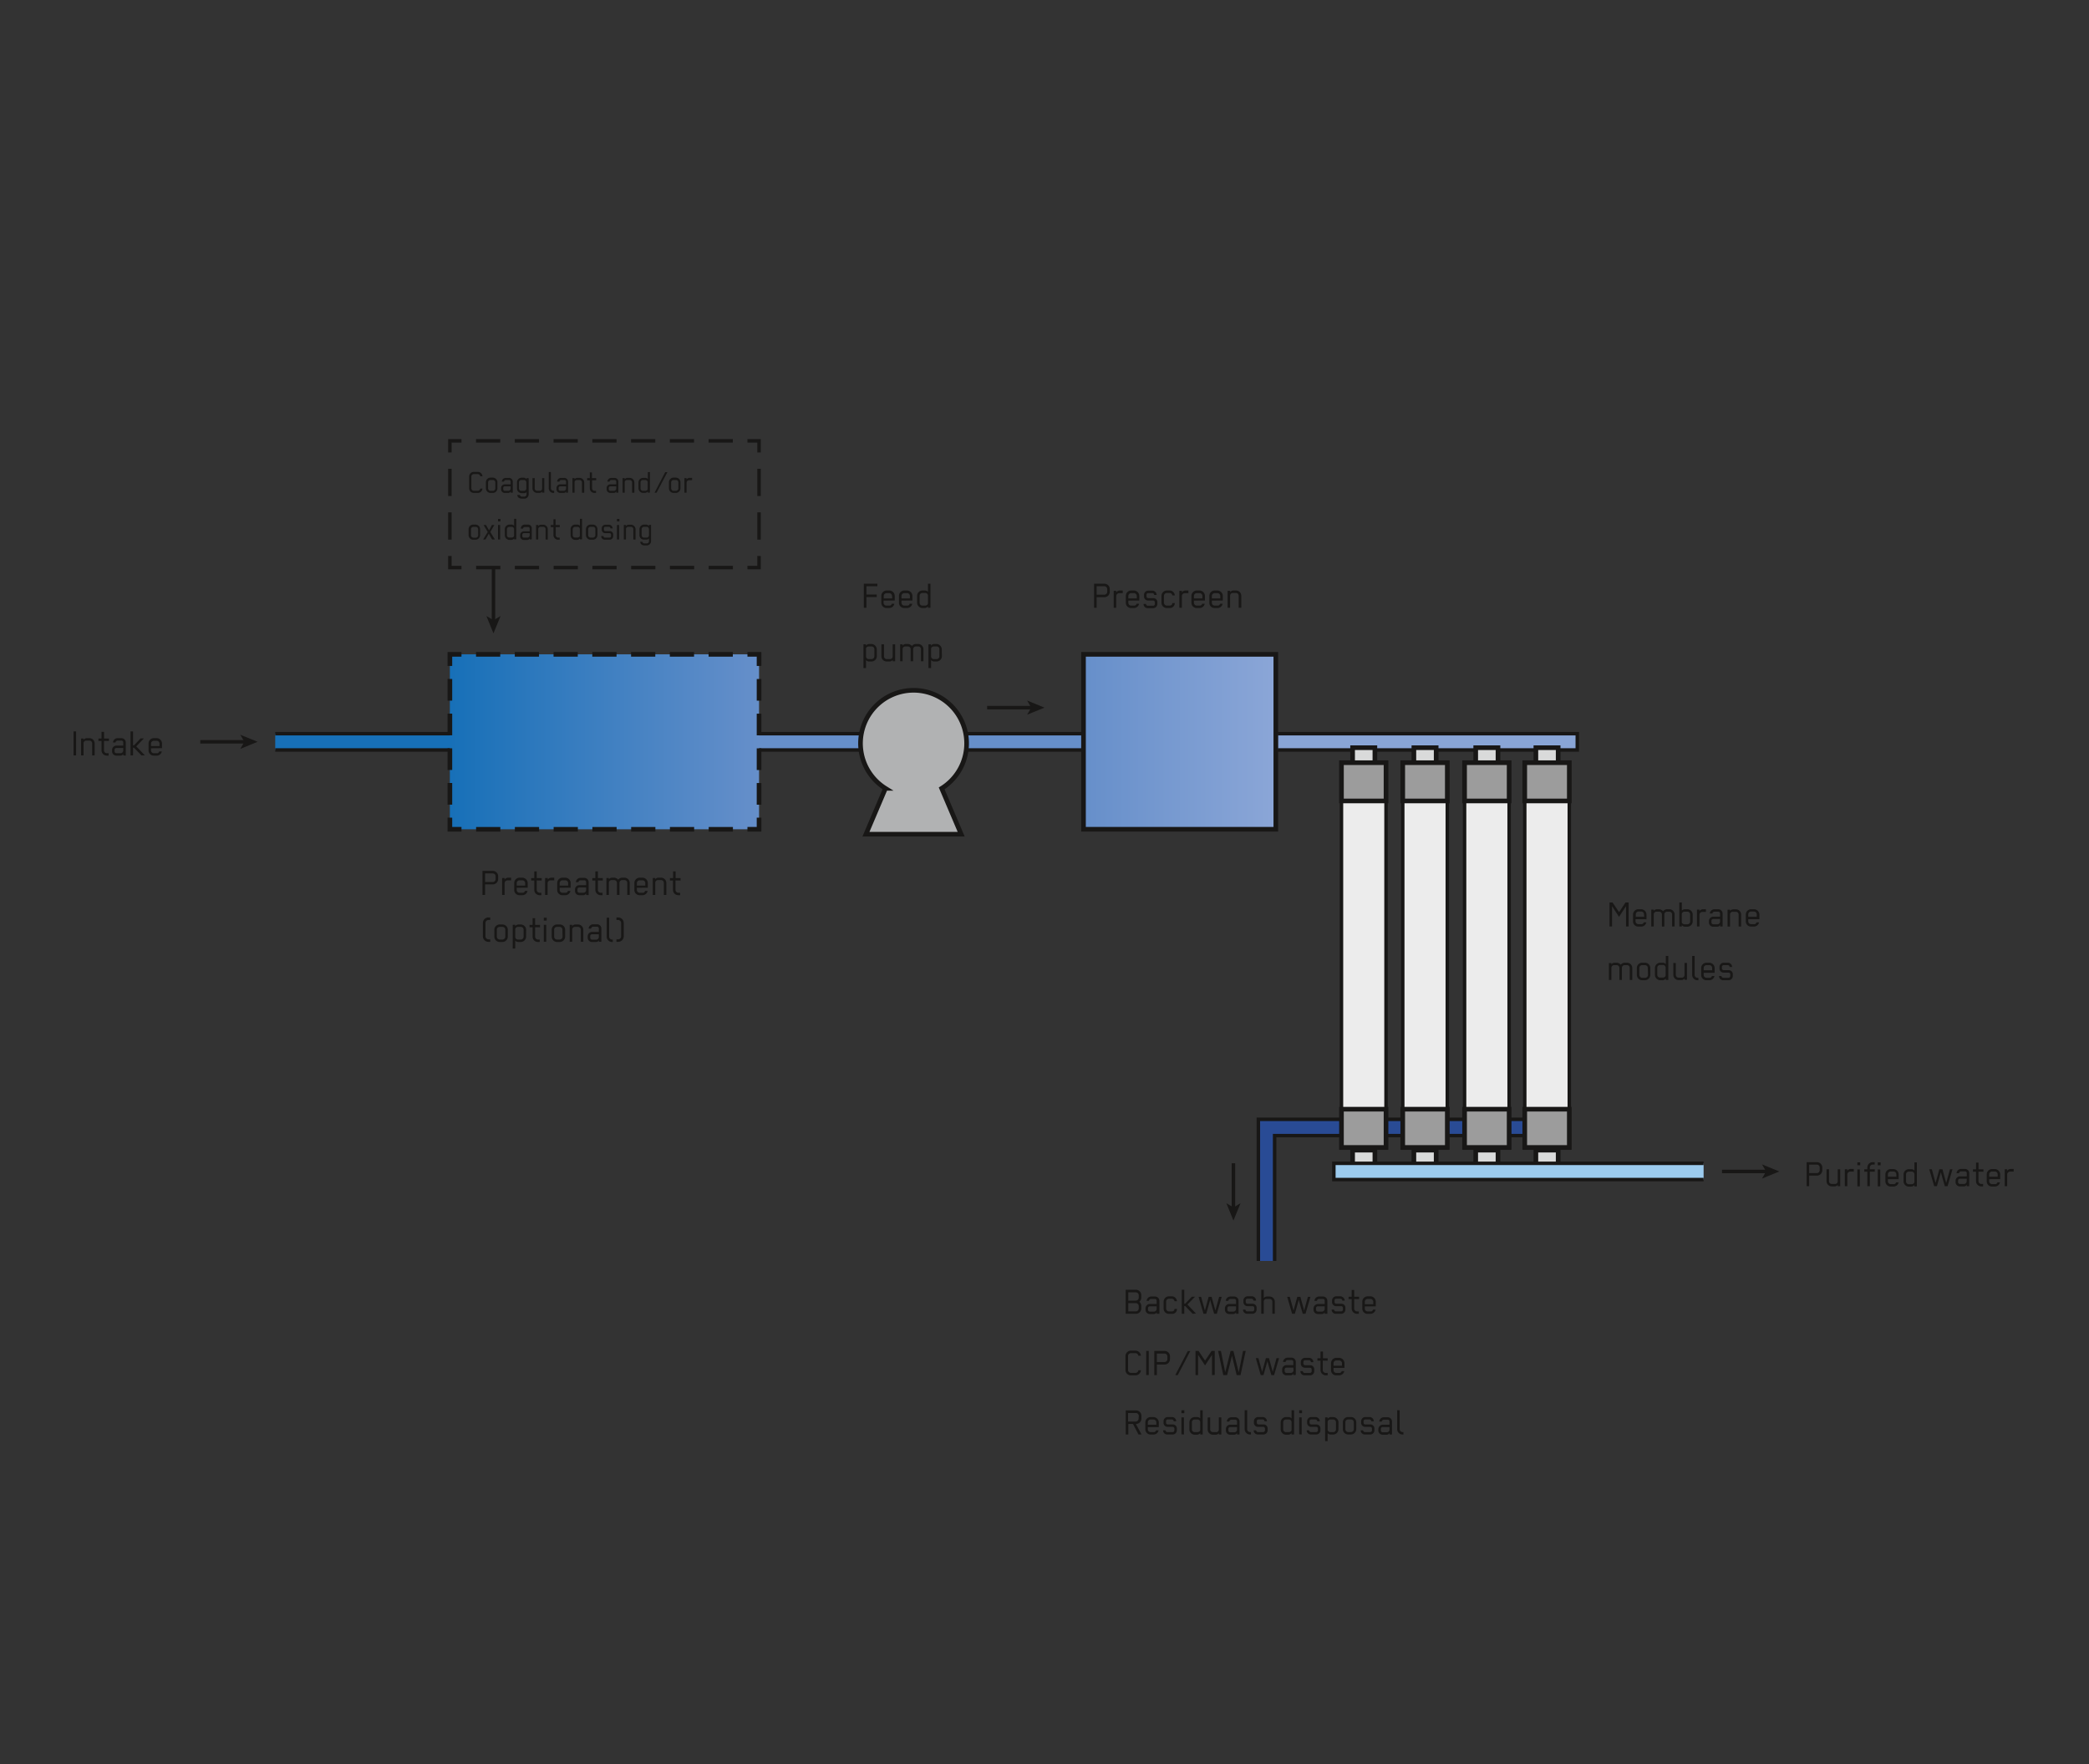 <svg xmlns="http://www.w3.org/2000/svg" xmlns:xlink="http://www.w3.org/1999/xlink" viewBox="0 0 450 380"><rect x="0" y="0" width="450" height="380" fill="#333333" stroke="none"/><defs><linearGradient id="linear-gradient" x1="163.51" y1="159.79" x2="96.91" y2="159.79" gradientUnits="userSpaceOnUse"><stop offset="0" stop-color="#668fca"/><stop offset="1" stop-color="#1770b8"/></linearGradient><linearGradient id="linear-gradient-2" x1="233.4" y1="159.79" x2="274.83" y2="159.79" gradientUnits="userSpaceOnUse"><stop offset="0" stop-color="#668fca"/><stop offset="1" stop-color="#8ba6d7"/></linearGradient></defs><title>Zeichenfläche 1</title><g id="Drawing"><polyline points="271.07 271.62 271.07 241.11 329.91 241.11 329.09 244.62 274.57 244.62 274.57 271.62" fill="#294b95" stroke="#181716" stroke-miterlimit="10" stroke-width="0.75"/><polyline points="275.25 161.55 339.77 161.55 339.77 158.04 275.25 158.04" fill="#89a5d6" stroke="#181716" stroke-miterlimit="10" stroke-width="0.75"/><polyline points="162.39 161.55 233.4 161.55 233.4 158.04 162.39 158.04" fill="#668fca" stroke="#181716" stroke-miterlimit="10" stroke-width="0.75"/><polyline points="59.29 161.55 100.15 161.55 100.15 158.04 59.29 158.04" fill="#1770b8" stroke="#181716" stroke-miterlimit="10" stroke-width="0.75"/><rect x="288.97" y="164.29" width="9.6" height="83.03" fill="#ececec" stroke="#181716" stroke-miterlimit="10" stroke-width="0.75"/><rect x="291.37" y="247.75" width="4.8" height="3.24" fill="#d9dada" stroke="#181716" stroke-miterlimit="10"/><rect x="291.37" y="161.06" width="4.8" height="3.24" fill="#d9dada" stroke="#181716" stroke-miterlimit="10"/><rect x="288.97" y="238.93" width="9.6" height="8.24" fill="#9c9c9c" stroke="#181716" stroke-miterlimit="10"/><rect x="288.97" y="164.29" width="9.6" height="8.24" fill="#9c9c9c" stroke="#181716" stroke-miterlimit="10"/><rect x="302.17" y="164.29" width="9.6" height="83.03" fill="#ececec" stroke="#181716" stroke-miterlimit="10" stroke-width="0.75"/><rect x="304.57" y="247.75" width="4.8" height="3.24" fill="#d9dada" stroke="#181716" stroke-miterlimit="10"/><rect x="304.57" y="161.06" width="4.8" height="3.24" fill="#d9dada" stroke="#181716" stroke-miterlimit="10"/><rect x="302.17" y="238.93" width="9.6" height="8.24" fill="#9c9c9c" stroke="#181716" stroke-miterlimit="10"/><rect x="302.17" y="164.29" width="9.6" height="8.24" fill="#9c9c9c" stroke="#181716" stroke-miterlimit="10"/><rect x="315.49" y="164.29" width="9.6" height="83.03" fill="#ececec" stroke="#181716" stroke-miterlimit="10" stroke-width="0.75"/><rect x="317.89" y="247.75" width="4.8" height="3.24" fill="#d9dada" stroke="#181716" stroke-miterlimit="10"/><rect x="317.89" y="161.06" width="4.8" height="3.24" fill="#d9dada" stroke="#181716" stroke-miterlimit="10"/><rect x="315.49" y="238.93" width="9.6" height="8.24" fill="#9c9c9c" stroke="#181716" stroke-miterlimit="10"/><rect x="315.49" y="164.29" width="9.6" height="8.24" fill="#9c9c9c" stroke="#181716" stroke-miterlimit="10"/><rect x="328.45" y="164.29" width="9.6" height="83.03" fill="#ececec" stroke="#181716" stroke-miterlimit="10" stroke-width="0.75"/><rect x="330.85" y="247.75" width="4.8" height="3.24" fill="#d9dada" stroke="#181716" stroke-miterlimit="10"/><rect x="330.85" y="161.06" width="4.8" height="3.24" fill="#d9dada" stroke="#181716" stroke-miterlimit="10"/><rect x="328.45" y="238.93" width="9.6" height="8.24" fill="#9c9c9c" stroke="#181716" stroke-miterlimit="10"/><rect x="328.45" y="164.29" width="9.6" height="8.24" fill="#9c9c9c" stroke="#181716" stroke-miterlimit="10"/><rect x="96.91" y="140.95" width="66.6" height="37.68" fill="url(#linear-gradient)"/><polyline points="163.51 176.13 163.51 178.63 161.01 178.63" fill="none" stroke="#181716" stroke-miterlimit="10"/><line x1="157.88" y1="178.64" x2="100.98" y2="178.64" fill="none" stroke="#181716" stroke-miterlimit="10" stroke-dasharray="5.22 3.13"/><polyline points="99.41 178.63 96.91 178.63 96.91 176.13" fill="none" stroke="#181716" stroke-miterlimit="10"/><line x1="96.91" y1="173.33" x2="96.91" y2="144.85" fill="none" stroke="#181716" stroke-miterlimit="10" stroke-dasharray="4.67 2.8"/><polyline points="96.91 143.45 96.91 140.95 99.41 140.95" fill="none" stroke="#181716" stroke-miterlimit="10"/><line x1="102.54" y1="140.95" x2="159.45" y2="140.95" fill="none" stroke="#181716" stroke-miterlimit="10" stroke-dasharray="5.22 3.13"/><polyline points="161.01 140.95 163.51 140.95 163.51 143.45" fill="none" stroke="#181716" stroke-miterlimit="10"/><line x1="163.51" y1="146.26" x2="163.51" y2="174.73" fill="none" stroke="#181716" stroke-miterlimit="10" stroke-dasharray="4.67 2.8"/><rect x="233.4" y="140.95" width="41.43" height="37.68" stroke="#181716" stroke-miterlimit="10" fill="url(#linear-gradient-2)"/><path d="M186.54,179.69l4.2-9.87a11.43,11.43,0,1,1,12.11,0l4.2,9.87Z" fill="#b1b2b3" stroke="#181716" stroke-miterlimit="10"/><polyline points="366.98 254.09 287.33 254.09 287.33 250.59 366.98 250.59" fill="#9ccbee" stroke="#181716" stroke-miterlimit="10" stroke-width="0.75"/><polyline points="163.51 119.76 163.51 122.26 161.01 122.26" fill="none" stroke="#181716" stroke-miterlimit="10" stroke-width="0.75"/><line x1="157.88" y1="122.26" x2="100.98" y2="122.26" fill="none" stroke="#181716" stroke-miterlimit="10" stroke-width="0.75" stroke-dasharray="5.22 3.13"/><polyline points="99.41 122.26 96.91 122.26 96.91 119.76" fill="none" stroke="#181716" stroke-miterlimit="10" stroke-width="0.75"/><line x1="96.91" y1="116.24" x2="96.91" y2="99.22" fill="none" stroke="#181716" stroke-miterlimit="10" stroke-width="0.75" stroke-dasharray="5.87 3.52"/><polyline points="96.91 97.46 96.91 94.96 99.41 94.96" fill="none" stroke="#181716" stroke-miterlimit="10" stroke-width="0.75"/><line x1="102.54" y1="94.96" x2="159.45" y2="94.96" fill="none" stroke="#181716" stroke-miterlimit="10" stroke-width="0.75" stroke-dasharray="5.22 3.13"/><polyline points="161.01 94.96 163.51 94.96 163.51 97.46" fill="none" stroke="#181716" stroke-miterlimit="10" stroke-width="0.75"/><line x1="163.51" y1="100.98" x2="163.51" y2="118" fill="none" stroke="#181716" stroke-miterlimit="10" stroke-width="0.75" stroke-dasharray="5.87 3.52"/></g><g id="Text"><path d="M106.15,190.5h-1.66v2.28h-.56V187.6h2.22a1.15,1.15,0,0,1,1.16,1.16v.58A1.15,1.15,0,0,1,106.15,190.5Zm.61-1.74a.61.61,0,0,0-.61-.62h-1.66V190h1.66a.62.62,0,0,0,.61-.63Z" fill="#181716"/><path d="M109.32,189.63a.64.64,0,0,0-.62.63v2.52h-.54v-3.65h.54v.32a1,1,0,0,1,.74-.39h.66v.57Z" fill="#181716"/><path d="M111.31,191.23v.5a.61.61,0,0,0,.66.58h.58a.46.46,0,0,0,.51-.39h.57a1.13,1.13,0,0,1-1.07.91h-.64a1.11,1.11,0,0,1-1.15-1.11v-1.51a1.15,1.15,0,0,1,1.16-1.15h.57a1.17,1.17,0,0,1,1.17,1.16v1Zm1.82-1a.62.62,0,0,0-.63-.61h-.56a.61.61,0,0,0-.63.61v.53h1.82Z" fill="#181716"/><path d="M115.62,189.65v2a.64.64,0,0,0,.6.66h.4v.52h-.4a1.14,1.14,0,0,1-1.13-1.16v-2h-.67v-.52h.67v-1.45h.53v1.45h1.06v.52Z" fill="#181716"/><path d="M118.58,189.63a.64.64,0,0,0-.62.63v2.52h-.54v-3.65H118v.32a1,1,0,0,1,.74-.39h.65v.57Z" fill="#181716"/><path d="M120.56,191.23v.5a.62.62,0,0,0,.67.58h.58a.46.46,0,0,0,.51-.39h.56a1.12,1.12,0,0,1-1.06.91h-.64a1.11,1.11,0,0,1-1.15-1.11v-1.51a1.15,1.15,0,0,1,1.16-1.15h.57a1.17,1.17,0,0,1,1.17,1.16v1Zm1.83-1a.62.62,0,0,0-.63-.61h-.57a.62.62,0,0,0-.63.61v.53h1.83Z" fill="#181716"/><path d="M126.26,192.78v-.31c-.24.32-.39.36-.63.36h-.84a.91.91,0,0,1-.93-.93v-.29a.94.94,0,0,1,.93-.94h1.47V190a.38.38,0,0,0-.39-.38H125a.46.46,0,0,0-.4.41h-.55a1,1,0,0,1,.94-.93h.88a.93.93,0,0,1,.93.95v2.77Zm0-1.61h-1.47a.4.4,0,0,0-.4.4v.33a.42.42,0,0,0,.4.41h.82a.6.6,0,0,0,.65-.58Z" fill="#181716"/><path d="M128.79,189.65v2a.63.63,0,0,0,.59.66h.41v.52h-.41a1.14,1.14,0,0,1-1.13-1.16v-2h-.66v-.52h.66v-1.45h.54v1.45h1.06v.52Z" fill="#181716"/><path d="M132.34,189.58h-.56a.58.58,0,0,0-.62.57v2.63h-.53v-3.65h.53v.27a.9.9,0,0,1,.71-.34h.5a1.31,1.31,0,0,1,.81.43,1.09,1.09,0,0,1,.91-.43h.44a1.13,1.13,0,0,1,1.12,1.14v2.58h-.53V190.2a.58.58,0,0,0-.58-.62h-.48a.6.6,0,0,0-.62.6v2.6h-.54v-2.59A.61.61,0,0,0,132.34,189.58Z" fill="#181716"/><path d="M137.19,191.23v.5a.62.62,0,0,0,.66.58h.58a.46.46,0,0,0,.51-.39h.57a1.13,1.13,0,0,1-1.07.91h-.64a1.11,1.11,0,0,1-1.15-1.11v-1.51a1.15,1.15,0,0,1,1.16-1.15h.57a1.17,1.17,0,0,1,1.17,1.16v1Zm1.82-1a.62.62,0,0,0-.63-.61h-.56a.61.61,0,0,0-.63.61v.53H139Z" fill="#181716"/><path d="M143,192.78v-2.59a.59.59,0,0,0-.61-.61h-.62a.58.58,0,0,0-.62.57v2.63h-.54v-3.65h.54v.27a.87.87,0,0,1,.71-.34h.54a1.13,1.13,0,0,1,1.14,1.14v2.58Z" fill="#181716"/><path d="M145.51,189.65v2a.64.64,0,0,0,.6.66h.4v.52h-.4a1.14,1.14,0,0,1-1.14-1.16v-2h-.66v-.52H145v-1.45h.54v1.45h1.06v.52Z" fill="#181716"/><path d="M105.22,202.88a1.19,1.19,0,0,1-1.2-1.17V198.8a1.18,1.18,0,0,1,1.2-1.17h.38v.54h-.38a.65.65,0,0,0-.64.63v2.91a.65.65,0,0,0,.64.64h.38v.53Z" fill="#181716"/><path d="M108.22,202.91h-.58a1.15,1.15,0,0,1-1.15-1.14v-1.52a1.13,1.13,0,0,1,1.17-1.11h.56a1.15,1.15,0,0,1,1.17,1.14v1.46A1.18,1.18,0,0,1,108.22,202.91Zm.63-2.67a.6.6,0,0,0-.63-.58h-.56a.6.6,0,0,0-.63.58v1.52a.64.64,0,0,0,.63.63h.56a.64.64,0,0,0,.63-.63Z" fill="#181716"/><path d="M113.33,201.76a1.16,1.16,0,0,1-1.16,1.15h-.53a.9.9,0,0,1-.65-.29v1.7h-.54v-5.11H111v.28a.93.93,0,0,1,.7-.35h.47a1.16,1.16,0,0,1,1.17,1.15Zm-.54-1.52a.6.6,0,0,0-.63-.58h-.57a.58.58,0,0,0-.6.51v1.63a.58.58,0,0,0,.6.59h.57a.61.61,0,0,0,.63-.59Z" fill="#181716"/><path d="M115.27,199.73v2a.64.64,0,0,0,.6.66h.4v.52h-.4a1.14,1.14,0,0,1-1.14-1.16v-2h-.66v-.52h.66v-1.45h.54v1.45h1.06v.52Z" fill="#181716"/><path d="M117.14,198.3v-.62h.63v.62Zm0,4.56v-3.65h.53v3.65Z" fill="#181716"/><path d="M120.53,202.91H120a1.15,1.15,0,0,1-1.15-1.14v-1.52a1.13,1.13,0,0,1,1.17-1.11h.56a1.14,1.14,0,0,1,1.16,1.14v1.46A1.17,1.17,0,0,1,120.53,202.91Zm.62-2.67a.59.59,0,0,0-.63-.58H120a.59.59,0,0,0-.63.58v1.52a.63.63,0,0,0,.63.63h.55a.63.63,0,0,0,.63-.63Z" fill="#181716"/><path d="M125.11,202.86v-2.59a.59.59,0,0,0-.61-.61h-.62a.58.58,0,0,0-.62.57v2.63h-.54v-3.65h.54v.27a.87.87,0,0,1,.71-.34h.54a1.13,1.13,0,0,1,1.14,1.14v2.58Z" fill="#181716"/><path d="M129,202.86v-.31a.66.66,0,0,1-.63.36h-.84a.92.92,0,0,1-.93-.93v-.29a.94.94,0,0,1,.93-.94H129V200a.38.38,0,0,0-.39-.38h-.87a.46.46,0,0,0-.4.41h-.55a1,1,0,0,1,.94-.93h.89a.92.92,0,0,1,.92,1v2.77Zm0-1.61h-1.47a.39.39,0,0,0-.39.4V202a.41.41,0,0,0,.39.41h.82a.6.6,0,0,0,.65-.58Z" fill="#181716"/><path d="M131.85,202.91a1.14,1.14,0,0,1-1.16-1.14v-4.09h.53v4.08a.64.64,0,0,0,.63.63H132v.52Z" fill="#181716"/><path d="M133.16,202.88h-.37v-.53h.37a.65.65,0,0,0,.64-.64V198.8a.65.65,0,0,0-.64-.63h-.37v-.54h.37a1.18,1.18,0,0,1,1.2,1.17v2.91A1.19,1.19,0,0,1,133.16,202.88Z" fill="#181716"/><path d="M186.64,126.28v1.79h2.22v.54h-2.22v2.31h-.56v-5.18H189v.54Z" fill="#181716"/><path d="M190.33,129.37v.51a.62.62,0,0,0,.67.57h.58a.46.46,0,0,0,.51-.39h.56a1.11,1.11,0,0,1-1.06.91H191a1.11,1.11,0,0,1-1.15-1.11v-1.51A1.15,1.15,0,0,1,191,127.2h.57a1.18,1.18,0,0,1,1.17,1.16v1Zm1.83-1a.62.62,0,0,0-.63-.6H191a.61.61,0,0,0-.63.6v.53h1.83Z" fill="#181716"/><path d="M194.19,129.37v.51a.62.62,0,0,0,.66.57h.58a.48.48,0,0,0,.52-.39h.56a1.12,1.12,0,0,1-1.07.91h-.64a1.12,1.12,0,0,1-1.15-1.11v-1.51a1.15,1.15,0,0,1,1.16-1.15h.57a1.18,1.18,0,0,1,1.17,1.16v1Zm1.82-1a.61.61,0,0,0-.63-.6h-.56a.61.61,0,0,0-.63.6v.53H196Z" fill="#181716"/><path d="M197.56,128.36a1.16,1.16,0,0,1,1.16-1.16h.53a.94.94,0,0,1,.65.29v-1.75h.53v5.18h-.53v-.29a1,1,0,0,1-.71.34h-.46a1.16,1.16,0,0,1-1.17-1.15Zm.54,1.51a.59.59,0,0,0,.63.58h.56c.26,0,.61-.18.61-.5v-1.64a.58.58,0,0,0-.61-.58h-.56a.59.59,0,0,0-.63.58Z" fill="#181716"/><path d="M188.88,141.34a1.15,1.15,0,0,1-1.16,1.15h-.53a.9.9,0,0,1-.64-.29v1.7H186v-5.11h.54v.29a.91.91,0,0,1,.7-.36h.46a1.17,1.17,0,0,1,1.17,1.16Zm-.53-1.51a.6.6,0,0,0-.64-.58h-.56c-.26,0-.6.18-.6.5v1.63a.58.58,0,0,0,.6.59h.56a.61.61,0,0,0,.64-.59Z" fill="#181716"/><path d="M190.43,138.79v2.58a.58.58,0,0,0,.6.6h.64a.56.56,0,0,0,.62-.56v-2.62h.54v3.65h-.54v-.27a.86.86,0,0,1-.71.32H191a1.12,1.12,0,0,1-1.13-1.14v-2.56Z" fill="#181716"/><path d="M195.61,139.25h-.56a.58.58,0,0,0-.62.57v2.62h-.53v-3.65h.53v.27a.93.93,0,0,1,.71-.34h.5a1.31,1.31,0,0,1,.81.43,1.09,1.09,0,0,1,.91-.43h.44a1.13,1.13,0,0,1,1.12,1.14v2.58h-.53v-2.58a.58.58,0,0,0-.58-.61h-.48a.59.59,0,0,0-.62.59v2.6h-.54v-2.59A.59.59,0,0,0,195.61,139.25Z" fill="#181716"/><path d="M202.9,141.34a1.15,1.15,0,0,1-1.16,1.15h-.53a.9.9,0,0,1-.64-.29v1.7H200v-5.11h.54v.29a.91.91,0,0,1,.7-.36h.46a1.17,1.17,0,0,1,1.17,1.16Zm-.54-1.51a.59.59,0,0,0-.63-.58h-.56c-.26,0-.6.18-.6.5v1.63a.58.58,0,0,0,.6.59h.56a.6.6,0,0,0,.63-.59Z" fill="#181716"/><path d="M237.9,128.64h-1.67v2.28h-.55v-5.18h2.22a1.15,1.15,0,0,1,1.16,1.16v.58A1.15,1.15,0,0,1,237.9,128.64Zm.61-1.74a.61.61,0,0,0-.61-.62h-1.67v1.82h1.67a.62.62,0,0,0,.61-.63Z" fill="#181716"/><path d="M241.07,127.78a.63.63,0,0,0-.62.62v2.52h-.54v-3.65h.54v.32a1,1,0,0,1,.74-.39h.66v.58Z" fill="#181716"/><path d="M243.06,129.37v.51a.61.61,0,0,0,.66.57h.58a.46.46,0,0,0,.51-.39h.57a1.13,1.13,0,0,1-1.07.91h-.64a1.11,1.11,0,0,1-1.15-1.11v-1.51a1.15,1.15,0,0,1,1.16-1.15h.57a1.18,1.18,0,0,1,1.17,1.16v1Zm1.82-1a.61.61,0,0,0-.63-.6h-.56a.61.61,0,0,0-.63.6v.53h1.82Z" fill="#181716"/><path d="M248.38,131h-1.16a.88.88,0,0,1-.88-.91h.53a.39.39,0,0,0,.4.39h1.12a.38.38,0,0,0,.38-.4v-.34a.37.37,0,0,0-.38-.38h-1.07a.87.87,0,0,1-.89-.92v-.29a.92.92,0,0,1,.94-.92h.87a.94.94,0,0,1,.92.93h-.53a.4.4,0,0,0-.42-.4h-.86a.36.36,0,0,0-.38.37v.32a.38.38,0,0,0,.38.39h1.08a.86.86,0,0,1,.88.91v.33A.91.91,0,0,1,248.38,131Z" fill="#181716"/><path d="M252.53,128.26a.57.57,0,0,0-.62-.53h-.55a.62.62,0,0,0-.63.62v1.46a.64.64,0,0,0,.63.64h.55c.35,0,.62-.15.62-.54h.54a1.06,1.06,0,0,1-1.13,1.06h-.62a1.12,1.12,0,0,1-1.12-1.15v-1.46a1.17,1.17,0,0,1,1.16-1.16h.55a1.11,1.11,0,0,1,1.16,1.06Z" fill="#181716"/><path d="M255.21,127.78a.62.62,0,0,0-.62.62v2.52h-.54v-3.65h.54v.32a1,1,0,0,1,.74-.39H256v.58Z" fill="#181716"/><path d="M257.19,129.37v.51a.62.62,0,0,0,.67.57h.58a.47.47,0,0,0,.51-.39h.56a1.11,1.11,0,0,1-1.07.91h-.63a1.12,1.12,0,0,1-1.16-1.11v-1.51a1.16,1.16,0,0,1,1.16-1.15h.58a1.18,1.18,0,0,1,1.17,1.16v1Zm1.83-1a.62.62,0,0,0-.63-.6h-.57a.61.61,0,0,0-.63.6v.53H259Z" fill="#181716"/><path d="M261.05,129.37v.51a.62.62,0,0,0,.66.57h.58a.48.48,0,0,0,.52-.39h.56a1.12,1.12,0,0,1-1.07.91h-.64a1.11,1.11,0,0,1-1.15-1.11v-1.51a1.15,1.15,0,0,1,1.16-1.15h.57a1.18,1.18,0,0,1,1.17,1.16v1Zm1.82-1a.61.61,0,0,0-.63-.6h-.56a.61.61,0,0,0-.63.6v.53h1.82Z" fill="#181716"/><path d="M266.83,130.92v-2.59a.59.59,0,0,0-.61-.6h-.62a.58.58,0,0,0-.62.57v2.62h-.54v-3.65H265v.27a.92.92,0,0,1,.71-.34h.54a1.13,1.13,0,0,1,1.14,1.14v2.58Z" fill="#181716"/><path d="M15.84,162.72v-5.17h.55v5.17Z" fill="#181716"/><path d="M19.85,162.72v-2.58a.59.59,0,0,0-.6-.61h-.63a.58.58,0,0,0-.62.57v2.62h-.54v-3.64H18v.26a.93.93,0,0,1,.72-.33h.54a1.12,1.12,0,0,1,1.13,1.13v2.58Z" fill="#181716"/><path d="M22.4,159.6v2a.62.62,0,0,0,.59.65h.41v.52H23a1.14,1.14,0,0,1-1.13-1.16v-2h-.67v-.52h.67v-1.45h.54v1.45h1.06v.52Z" fill="#181716"/><path d="M26.55,162.72v-.31a.68.68,0,0,1-.63.36h-.84a.92.92,0,0,1-.94-.93v-.28a.94.94,0,0,1,.94-.95h1.47v-.7a.38.38,0,0,0-.4-.38h-.86a.48.48,0,0,0-.41.4h-.54a1,1,0,0,1,.94-.92h.88a.93.93,0,0,1,.93,1v2.76Zm0-1.6H25.08a.4.4,0,0,0-.4.39v.34a.41.41,0,0,0,.4.4h.82a.6.6,0,0,0,.65-.57Z" fill="#181716"/><path d="M30.47,162.72c-.07-.08-1.55-1.57-1.61-1.65h-.2v1.65h-.54v-5.17h.54v3h.2l1.43-1.49H31c-.08.09-1.56,1.63-1.65,1.71.09.09,1.77,1.83,1.85,1.93Z" fill="#181716"/><path d="M32.53,161.18v.5a.61.61,0,0,0,.67.57h.58a.46.46,0,0,0,.51-.38h.57a1.13,1.13,0,0,1-1.07.9h-.64a1.11,1.11,0,0,1-1.15-1.1v-1.52A1.14,1.14,0,0,1,33.16,159h.57a1.17,1.17,0,0,1,1.17,1.16v1Zm1.83-1a.62.62,0,0,0-.63-.61h-.56a.62.62,0,0,0-.64.61v.52h1.83Z" fill="#181716"/><path d="M245.77,295.17a1.18,1.18,0,0,1-1.17,1.09h-1a1.15,1.15,0,0,1-1.16-1.15v-3a1.17,1.17,0,0,1,1.16-1.17h1a1.19,1.19,0,0,1,1.17,1.09h-.56a.64.64,0,0,0-.61-.55h-1a.62.62,0,0,0-.6.63v3a.63.63,0,0,0,.61.62h1a.63.63,0,0,0,.61-.56h.56Z" fill="#181716"/><path d="M246.91,296.21V291h.55v5.18Z" fill="#181716"/><path d="M250.87,293.93H249.2v2.28h-.55V291h2.22a1.15,1.15,0,0,1,1.16,1.16v.58A1.15,1.15,0,0,1,250.87,293.93Zm.6-1.74a.61.61,0,0,0-.6-.62H249.2v1.82h1.67a.62.62,0,0,0,.6-.63Z" fill="#181716"/><path d="M253.71,296.21h-.54l2.69-5.18h.54Z" fill="#181716"/><path d="M261.09,296.21v-4.38l-1.51,2.3-1.5-2.3v4.38h-.55V291h.65l1.41,2.09L261,291h.67v5.18Z" fill="#181716"/><path d="M267.23,296.21h-.84l-1-4.17c-.35,1.38-.7,2.79-1.05,4.17h-.83L262.4,291H263l.93,4.59c.37-1.41.84-3.33,1.16-4.59h.6c.36,1.44.76,3.07,1.15,4.6l.93-4.6h.57Z" fill="#181716"/><path d="M274.46,296.21h-.59c-.18-.62-.77-2.62-.85-3-.15.55-.67,2.35-.85,3h-.59l-1.06-3.65h.56l.8,2.95c.26-1,.55-2,.81-2.95h.67l.81,2.95c.26-1,.55-2,.81-2.95h.55Z" fill="#181716"/><path d="M278.6,296.21v-.31a.68.68,0,0,1-.63.36h-.85a.92.92,0,0,1-.93-.94V295a.94.94,0,0,1,.93-.94h1.48v-.71a.38.38,0,0,0-.4-.38h-.86a.47.47,0,0,0-.41.41h-.54a1,1,0,0,1,.94-.93h.88a.92.92,0,0,1,.92.95v2.77Zm0-1.61h-1.48a.4.4,0,0,0-.39.4v.33a.42.42,0,0,0,.39.41H278a.6.6,0,0,0,.65-.58Z" fill="#181716"/><path d="M282.13,296.26H281a.89.89,0,0,1-.88-.91h.53a.39.39,0,0,0,.4.39h1.12a.38.38,0,0,0,.38-.4V295a.37.37,0,0,0-.38-.38h-1.07a.88.88,0,0,1-.89-.92v-.29a.91.91,0,0,1,.93-.92H282a.94.94,0,0,1,.92.93h-.53A.41.41,0,0,0,282,293h-.85a.37.37,0,0,0-.38.38v.32a.38.38,0,0,0,.38.39h1.08a.86.86,0,0,1,.88.91v.33A.91.91,0,0,1,282.13,296.26Z" fill="#181716"/><path d="M284.94,293.08v2a.64.64,0,0,0,.6.66H286v.52h-.41a1.14,1.14,0,0,1-1.13-1.16v-2h-.67v-.52h.67v-1.45h.53v1.45H286v.52Z" fill="#181716"/><path d="M287.26,294.66v.5a.61.61,0,0,0,.66.58h.58a.46.46,0,0,0,.51-.39h.57a1.14,1.14,0,0,1-1.07.91h-.64a1.11,1.11,0,0,1-1.15-1.11v-1.51a1.15,1.15,0,0,1,1.16-1.15h.57a1.17,1.17,0,0,1,1.17,1.16v1Zm1.82-1a.62.62,0,0,0-.63-.61h-.56a.61.61,0,0,0-.63.61v.53h1.82Z" fill="#181716"/><path d="M245.25,309l-1.19-2.27h-1V309h-.56v-5.18h2.22a1.15,1.15,0,0,1,1.16,1.16v.61a1.16,1.16,0,0,1-1.19,1.14c.39.75.82,1.52,1.21,2.27Zm.06-4a.62.62,0,0,0-.61-.62H243v1.83h1.66a.63.63,0,0,0,.61-.63Z" fill="#181716"/><path d="M247.26,307.42v.5a.62.62,0,0,0,.67.57h.58a.47.47,0,0,0,.51-.38h.56a1.11,1.11,0,0,1-1.07.9h-.63a1.12,1.12,0,0,1-1.16-1.11v-1.51a1.14,1.14,0,0,1,1.16-1.14h.58a1.17,1.17,0,0,1,1.16,1.16v1Zm1.83-1.05a.62.62,0,0,0-.63-.6h-.57a.61.61,0,0,0-.63.6v.53h1.83Z" fill="#181716"/><path d="M252.59,309h-1.16a.87.87,0,0,1-.88-.9h.53a.38.38,0,0,0,.4.38h1.12a.38.38,0,0,0,.38-.39v-.35a.37.37,0,0,0-.38-.38h-1.07a.87.87,0,0,1-.89-.91v-.3a.91.91,0,0,1,.93-.91h.88a.93.93,0,0,1,.92.92h-.54a.4.4,0,0,0-.42-.4h-.86a.37.37,0,0,0-.37.38v.32a.37.37,0,0,0,.37.38h1.09a.86.86,0,0,1,.87.91v.34A.9.9,0,0,1,252.59,309Z" fill="#181716"/><path d="M254.5,304.41v-.63h.62v.63Zm0,4.55v-3.65h.54V309Z" fill="#181716"/><path d="M256.21,306.4a1.15,1.15,0,0,1,1.16-1.15h.53a.93.93,0,0,1,.65.28v-1.75h.53V309h-.53v-.29a1,1,0,0,1-.71.34h-.46a1.16,1.16,0,0,1-1.17-1.15Zm.54,1.51a.59.59,0,0,0,.63.58h.56c.26,0,.61-.17.61-.49v-1.64a.58.58,0,0,0-.61-.59h-.56a.59.59,0,0,0-.63.59Z" fill="#181716"/><path d="M260.69,305.31v2.59a.58.58,0,0,0,.6.59h.64a.56.56,0,0,0,.62-.55v-2.63h.54V309h-.54v-.27a.86.86,0,0,1-.71.32h-.56a1.12,1.12,0,0,1-1.13-1.14v-2.56Z" fill="#181716"/><path d="M266.47,309v-.31a.68.68,0,0,1-.63.36H265a.91.91,0,0,1-.93-.93v-.29a.94.94,0,0,1,.93-.94h1.48v-.7a.38.38,0,0,0-.4-.38h-.86a.47.47,0,0,0-.41.4h-.54a1,1,0,0,1,.94-.92h.88a.92.92,0,0,1,.92.95V309Zm0-1.6H265a.39.39,0,0,0-.39.39v.34a.41.41,0,0,0,.39.4h.83a.6.6,0,0,0,.65-.57Z" fill="#181716"/><path d="M269.29,309a1.15,1.15,0,0,1-1.17-1.14v-4.09h.54v4.08a.63.63,0,0,0,.63.63h.18V309Z" fill="#181716"/><path d="M272.1,309h-1.16a.88.88,0,0,1-.88-.9h.53a.39.39,0,0,0,.4.38h1.12a.38.38,0,0,0,.38-.39v-.35a.37.37,0,0,0-.38-.38H271a.87.87,0,0,1-.89-.91v-.3a.91.91,0,0,1,.94-.91H272a.93.93,0,0,1,.92.92h-.53a.4.4,0,0,0-.42-.4h-.86a.37.37,0,0,0-.38.38v.32a.37.37,0,0,0,.38.38h1.08a.86.86,0,0,1,.88.91v.34A.91.91,0,0,1,272.1,309Z" fill="#181716"/><path d="M275.88,306.4a1.15,1.15,0,0,1,1.16-1.15h.53a.91.91,0,0,1,.65.28v-1.75h.54V309h-.54v-.29a.93.93,0,0,1-.71.34h-.46a1.16,1.16,0,0,1-1.17-1.15Zm.54,1.51a.59.59,0,0,0,.63.58h.56c.26,0,.61-.17.61-.49v-1.64a.58.58,0,0,0-.61-.59h-.56a.59.59,0,0,0-.63.59Z" fill="#181716"/><path d="M279.86,304.41v-.63h.62v.63Zm0,4.55v-3.65h.54V309Z" fill="#181716"/><path d="M283.53,309h-1.16a.89.89,0,0,1-.89-.9H282a.39.39,0,0,0,.41.38h1.11a.38.38,0,0,0,.38-.39v-.35a.37.37,0,0,0-.38-.38h-1.06a.87.87,0,0,1-.89-.91v-.3a.91.91,0,0,1,.93-.91h.87a.93.93,0,0,1,.93.92h-.54a.4.4,0,0,0-.42-.4h-.86a.37.37,0,0,0-.38.38v.32a.37.37,0,0,0,.38.38h1.09a.86.86,0,0,1,.87.91v.34A.9.9,0,0,1,283.53,309Z" fill="#181716"/><path d="M288.32,307.86a1.15,1.15,0,0,1-1.16,1.15h-.53a.89.89,0,0,1-.64-.28v1.7h-.54v-5.12H286v.29a.93.93,0,0,1,.7-.35h.46a1.16,1.16,0,0,1,1.17,1.15Zm-.53-1.51a.6.6,0,0,0-.64-.58h-.56c-.26,0-.6.18-.6.5v1.63a.58.58,0,0,0,.6.59h.56a.6.6,0,0,0,.64-.59Z" fill="#181716"/><path d="M291,309h-.58a1.14,1.14,0,0,1-1.15-1.14v-1.51a1.13,1.13,0,0,1,1.17-1.11H291a1.14,1.14,0,0,1,1.16,1.13v1.47A1.17,1.17,0,0,1,291,309Zm.62-2.66a.59.59,0,0,0-.63-.58h-.55a.59.59,0,0,0-.63.58v1.51a.63.63,0,0,0,.63.63H291a.63.63,0,0,0,.63-.63Z" fill="#181716"/><path d="M295.13,309H294a.89.89,0,0,1-.89-.9h.53a.39.39,0,0,0,.41.38h1.12a.37.37,0,0,0,.37-.39v-.35a.37.37,0,0,0-.37-.38h-1.07a.87.87,0,0,1-.89-.91v-.3a.91.91,0,0,1,.93-.91H295a.93.93,0,0,1,.93.92h-.54a.4.4,0,0,0-.42-.4h-.86a.37.37,0,0,0-.38.38v.32a.37.37,0,0,0,.38.38h1.09a.86.86,0,0,1,.87.91v.34A.9.9,0,0,1,295.13,309Z" fill="#181716"/><path d="M299.32,309v-.31a.68.68,0,0,1-.63.36h-.84a.92.92,0,0,1-.94-.93v-.29a1,1,0,0,1,.94-.94h1.47v-.7a.38.38,0,0,0-.4-.38h-.86a.48.48,0,0,0-.41.4h-.54a1,1,0,0,1,.94-.92h.88a.93.93,0,0,1,.93.95V309Zm0-1.6h-1.47a.39.39,0,0,0-.4.39v.34a.41.41,0,0,0,.4.4h.82a.6.6,0,0,0,.65-.57Z" fill="#181716"/><path d="M302.14,309a1.15,1.15,0,0,1-1.17-1.14v-4.09h.54v4.08a.63.63,0,0,0,.63.63h.18V309Z" fill="#181716"/><path d="M244.68,283h-2.19v-5.18h2.19a1.17,1.17,0,0,1,1.17,1.16v.54a1.23,1.23,0,0,1-.42.9,1.21,1.21,0,0,1,.42.89v.53A1.16,1.16,0,0,1,244.68,283Zm.62-4a.64.64,0,0,0-.62-.62h-1.63v1.79h1.63a.65.65,0,0,0,.62-.63Zm0,2.33a.65.65,0,0,0-.62-.63h-1.63v1.78h1.63a.64.64,0,0,0,.62-.62Z" fill="#181716"/><path d="M249.16,283v-.31a.66.66,0,0,1-.63.36h-.84a.92.92,0,0,1-.93-.93v-.29a.94.94,0,0,1,.93-.94h1.47v-.71a.38.38,0,0,0-.39-.38h-.87a.46.46,0,0,0-.4.41H247a1,1,0,0,1,.94-.93h.88a.93.93,0,0,1,.93.95V283Zm0-1.61h-1.47a.39.39,0,0,0-.39.4v.33a.41.41,0,0,0,.39.41h.82a.6.6,0,0,0,.65-.57Z" fill="#181716"/><path d="M253,280.3a.59.59,0,0,0-.63-.54h-.55a.62.62,0,0,0-.62.63v1.46a.63.63,0,0,0,.62.64h.55c.35,0,.63-.15.63-.54h.53a1,1,0,0,1-1.12,1.06h-.63a1.12,1.12,0,0,1-1.12-1.15V280.4a1.16,1.16,0,0,1,1.16-1.16h.55a1.11,1.11,0,0,1,1.16,1.06Z" fill="#181716"/><path d="M256.91,283c-.06-.09-1.54-1.57-1.6-1.66h-.2V283h-.54v-5.18h.54v3h.19l1.44-1.5h.69L255.78,281c.08.1,1.77,1.84,1.85,1.94Z" fill="#181716"/><path d="M262.12,283h-.58c-.18-.62-.77-2.62-.85-3-.16.55-.68,2.35-.85,3h-.59l-1.06-3.65h.55l.81,2.95c.26-1,.55-2,.81-2.95H261l.81,2.95c.26-1,.54-2,.81-2.95h.55Z" fill="#181716"/><path d="M266.26,283v-.31a.66.66,0,0,1-.63.36h-.84a.92.92,0,0,1-.93-.93v-.29a.94.94,0,0,1,.93-.94h1.47v-.71a.38.38,0,0,0-.39-.38H265a.46.46,0,0,0-.4.41h-.55a1,1,0,0,1,.94-.93h.89a.92.92,0,0,1,.92.95V283Zm0-1.61h-1.47a.39.39,0,0,0-.39.4v.33a.41.41,0,0,0,.39.41h.83a.59.59,0,0,0,.64-.57Z" fill="#181716"/><path d="M269.8,283h-1.16a.88.88,0,0,1-.88-.91h.53a.39.39,0,0,0,.4.39h1.12a.38.38,0,0,0,.38-.4v-.34a.37.37,0,0,0-.38-.38h-1.07a.88.88,0,0,1-.89-.92v-.29a.91.91,0,0,1,.93-.92h.88a.94.94,0,0,1,.92.93H270a.41.41,0,0,0-.42-.41h-.85a.37.37,0,0,0-.38.38v.32a.38.38,0,0,0,.38.39h1.08a.86.86,0,0,1,.88.91v.33A.91.91,0,0,1,269.8,283Z" fill="#181716"/><path d="M274.08,283v-2.6a.59.59,0,0,0-.61-.6h-.62a.58.58,0,0,0-.62.58V283h-.54v-5.18h.54v1.8a.87.87,0,0,1,.71-.34h.54a1.13,1.13,0,0,1,1.13,1.15V283Z" fill="#181716"/><path d="M281.22,283h-.59c-.18-.62-.77-2.62-.85-3-.15.55-.67,2.35-.85,3h-.59l-1.06-3.65h.56l.81,2.95c.26-1,.54-2,.8-2.95h.67l.81,2.95c.26-1,.55-2,.81-2.95h.55Z" fill="#181716"/><path d="M285.36,283v-.31a.68.68,0,0,1-.63.36h-.84a.92.92,0,0,1-.94-.93v-.29a1,1,0,0,1,.94-.94h1.47v-.71a.38.38,0,0,0-.4-.38h-.86a.48.48,0,0,0-.41.41h-.54a1,1,0,0,1,.94-.93H285a.93.93,0,0,1,.93.95V283Zm0-1.61h-1.47a.4.4,0,0,0-.4.4v.33a.42.42,0,0,0,.4.41h.82a.6.6,0,0,0,.65-.57Z" fill="#181716"/><path d="M288.89,283h-1.16a.88.88,0,0,1-.88-.91h.53a.39.39,0,0,0,.4.39h1.12a.38.38,0,0,0,.38-.4v-.34a.37.37,0,0,0-.38-.38h-1.07a.88.88,0,0,1-.89-.92v-.29a.92.92,0,0,1,.94-.92h.87a1,1,0,0,1,.93.93h-.54a.41.41,0,0,0-.42-.41h-.86a.37.37,0,0,0-.38.38v.32a.38.38,0,0,0,.38.39h1.08a.85.85,0,0,1,.88.91v.33A.91.91,0,0,1,288.89,283Z" fill="#181716"/><path d="M291.71,279.83v2a.63.63,0,0,0,.59.66h.41V283h-.41a1.14,1.14,0,0,1-1.13-1.16v-2h-.67v-.52h.67v-1.45h.54v1.45h1.06v.52Z" fill="#181716"/><path d="M294,281.41v.51a.61.61,0,0,0,.66.57h.58a.46.46,0,0,0,.51-.39h.57a1.12,1.12,0,0,1-1.07.91h-.64a1.11,1.11,0,0,1-1.15-1.11v-1.51a1.15,1.15,0,0,1,1.16-1.15h.57a1.17,1.17,0,0,1,1.17,1.16v1Zm1.82-1a.62.62,0,0,0-.63-.61h-.56a.61.61,0,0,0-.63.61v.53h1.82Z" fill="#181716"/><line x1="370.94" y1="252.34" x2="380.64" y2="252.34" fill="none" stroke="#181716" stroke-miterlimit="10" stroke-width="0.75"/><polygon points="383.29 252.34 379.56 253.87 380.45 252.34 379.56 250.82 383.29 252.34" fill="#181716"/><line x1="265.7" y1="250.57" x2="265.7" y2="260.27" fill="none" stroke="#181716" stroke-miterlimit="10" stroke-width="0.75"/><polygon points="265.7 262.92 264.18 259.19 265.7 260.08 267.23 259.19 265.7 262.92" fill="#181716"/><line x1="212.64" y1="152.43" x2="222.34" y2="152.43" fill="none" stroke="#181716" stroke-miterlimit="10" stroke-width="0.75"/><polygon points="224.99 152.43 221.26 153.95 222.14 152.43 221.26 150.9 224.99 152.43" fill="#181716"/><line x1="106.31" y1="122.26" x2="106.3" y2="133.78" fill="none" stroke="#181716" stroke-miterlimit="10" stroke-width="0.75"/><polygon points="106.3 136.43 104.78 132.7 106.31 133.59 107.83 132.7 106.3 136.43" fill="#181716"/><path d="M103.93,105.25a1,1,0,0,1-1,.93h-.87a1,1,0,0,1-1-1v-2.53a1,1,0,0,1,1-1h.87a1,1,0,0,1,1,.94h-.47a.56.56,0,0,0-.53-.47h-.87a.53.53,0,0,0-.52.54v2.52a.54.54,0,0,0,.53.54h.86a.56.56,0,0,0,.53-.48h.47Z" fill="#181716"/><path d="M106.16,106.18h-.49a1,1,0,0,1-1-1v-1.3a1,1,0,0,1,1-1h.48a1,1,0,0,1,1,1v1.26A1,1,0,0,1,106.16,106.18Zm.54-2.28a.51.51,0,0,0-.54-.5h-.48a.5.5,0,0,0-.54.5v1.29a.54.54,0,0,0,.54.54h.48a.54.54,0,0,0,.54-.54Z" fill="#181716"/><path d="M110,106.13v-.26c-.21.27-.34.31-.54.31h-.72a.79.79,0,0,1-.8-.8v-.25a.8.8,0,0,1,.8-.8H110v-.61a.33.33,0,0,0-.34-.32h-.74a.4.4,0,0,0-.35.34h-.47a.84.84,0,0,1,.81-.79h.75a.79.79,0,0,1,.8.82v2.36Zm0-1.37h-1.26a.34.34,0,0,0-.34.34v.29a.34.34,0,0,0,.34.34h.7a.51.51,0,0,0,.56-.49Z" fill="#181716"/><path d="M112.84,107.41h-.4c-.54,0-1-.27-1-.79H112a.42.42,0,0,0,.45.36h.48a.47.47,0,0,0,.49-.43V106a.71.71,0,0,1-.51.23h-.54a1,1,0,0,1-1-.94V103.9a1,1,0,0,1,1-1h.43a.75.75,0,0,1,.62.33V103h.46v3.5A.93.93,0,0,1,112.84,107.41Zm.54-3.51a.51.51,0,0,0-.53-.5h-.51a.51.51,0,0,0-.55.5v1.34a.51.51,0,0,0,.55.49h.51a.51.51,0,0,0,.53-.5Z" fill="#181716"/><path d="M115.19,103v2.21a.49.49,0,0,0,.51.51h.55a.48.48,0,0,0,.53-.47V103h.47v3.12h-.47v-.23a.74.74,0,0,1-.61.28h-.47a1,1,0,0,1-1-1V103Z" fill="#181716"/><path d="M119.21,106.18a1,1,0,0,1-1-1v-3.5h.46v3.49a.54.54,0,0,0,.54.54h.16v.45Z" fill="#181716"/><path d="M121.94,106.13v-.26a.58.58,0,0,1-.54.31h-.72a.79.79,0,0,1-.8-.8v-.25a.8.8,0,0,1,.8-.8h1.26v-.61a.32.32,0,0,0-.34-.32h-.74a.4.4,0,0,0-.35.34H120a.85.85,0,0,1,.81-.79h.76a.79.79,0,0,1,.79.82v2.36Zm0-1.37h-1.26a.34.34,0,0,0-.34.34v.29a.34.34,0,0,0,.34.34h.7a.51.51,0,0,0,.56-.49Z" fill="#181716"/><path d="M125.36,106.13v-2.21a.5.5,0,0,0-.52-.52h-.53a.5.5,0,0,0-.54.49v2.24h-.46V103h.46v.23a.78.78,0,0,1,.62-.29h.46a1,1,0,0,1,1,1v2.21Z" fill="#181716"/><path d="M127.54,103.46v1.71a.54.54,0,0,0,.51.56h.35v.45h-.35a1,1,0,0,1-1-1v-1.72h-.57V103h.57v-1.24h.46V103h.91v.45Z" fill="#181716"/><path d="M132.74,106.13v-.26a.58.58,0,0,1-.54.31h-.72a.79.79,0,0,1-.8-.8v-.25a.8.8,0,0,1,.8-.8h1.26v-.61a.32.32,0,0,0-.34-.32h-.74a.4.4,0,0,0-.35.34h-.47a.85.85,0,0,1,.81-.79h.76a.79.79,0,0,1,.79.82v2.36Zm0-1.37h-1.26a.34.34,0,0,0-.34.34v.29a.34.34,0,0,0,.34.34h.7a.51.51,0,0,0,.56-.49Z" fill="#181716"/><path d="M136.16,106.13v-2.21a.5.5,0,0,0-.52-.52h-.53a.5.5,0,0,0-.54.49v2.24h-.46V103h.46v.23a.78.78,0,0,1,.62-.29h.46a1,1,0,0,1,1,1v2.21Z" fill="#181716"/><path d="M137.53,103.94a1,1,0,0,1,1-1H139a.77.77,0,0,1,.56.25v-1.5H140v4.43h-.46v-.25a.79.79,0,0,1-.61.3h-.39a1,1,0,0,1-1-1Zm.46,1.29a.5.5,0,0,0,.54.5H139c.22,0,.52-.15.52-.42V103.9a.49.49,0,0,0-.52-.5h-.48a.51.51,0,0,0-.54.5Z" fill="#181716"/><path d="M141.44,106.13H141l2.3-4.43h.47Z" fill="#181716"/><path d="M145.6,106.18h-.5a1,1,0,0,1-1-1v-1.3a1,1,0,0,1,1-1h.48a1,1,0,0,1,1,1v1.26A1,1,0,0,1,145.6,106.18Zm.53-2.28a.5.5,0,0,0-.54-.5h-.47a.5.5,0,0,0-.54.5v1.29a.54.54,0,0,0,.54.54h.47a.54.54,0,0,0,.54-.54Z" fill="#181716"/><path d="M148.43,103.44a.54.54,0,0,0-.53.53v2.16h-.47V103h.47v.27a.79.79,0,0,1,.63-.33h.56v.49Z" fill="#181716"/><path d="M102.44,116.26h-.5a1,1,0,0,1-1-1V114a1,1,0,0,1,1-1h.48a1,1,0,0,1,1,1v1.26A1,1,0,0,1,102.44,116.26ZM103,114a.5.5,0,0,0-.54-.5H102a.5.5,0,0,0-.54.5v1.29a.54.54,0,0,0,.54.54h.47a.54.54,0,0,0,.54-.54Z" fill="#181716"/><path d="M106,116.21l-.71-1.25-.7,1.25h-.52l1-1.62-.9-1.5h.52l.66,1.15.62-1.15h.52l-.87,1.5c.31.51.65,1.11,1,1.62Z" fill="#181716"/><path d="M107.28,112.31v-.53h.53v.53Zm0,3.9v-3.12h.46v3.12Z" fill="#181716"/><path d="M108.74,114a1,1,0,0,1,1-1h.46a.77.77,0,0,1,.55.25v-1.5h.46v4.43h-.46V116a.78.78,0,0,1-.6.3h-.4a1,1,0,0,1-1-1Zm.46,1.29a.5.5,0,0,0,.54.5h.48c.23,0,.52-.15.52-.42V114a.49.49,0,0,0-.52-.5h-.48a.51.51,0,0,0-.54.5Z" fill="#181716"/><path d="M114.1,116.21V116a.57.57,0,0,1-.54.31h-.72a.79.79,0,0,1-.79-.8v-.25a.79.79,0,0,1,.79-.8h1.26v-.61a.32.32,0,0,0-.33-.32H113a.39.39,0,0,0-.34.34h-.47A.84.84,0,0,1,113,113h.75a.79.79,0,0,1,.8.82v2.36Zm0-1.37h-1.26a.34.34,0,0,0-.33.34v.29a.34.34,0,0,0,.33.34h.71a.51.51,0,0,0,.55-.49Z" fill="#181716"/><path d="M117.53,116.21V114a.51.51,0,0,0-.52-.52h-.54a.5.5,0,0,0-.53.49v2.24h-.46v-3.12h.46v.23a.76.76,0,0,1,.61-.29H117a1,1,0,0,1,1,1v2.21Z" fill="#181716"/><path d="M119.71,113.54v1.71a.54.54,0,0,0,.51.56h.34v.45h-.34a1,1,0,0,1-1-1v-1.72h-.57v-.45h.57v-1.24h.46v1.24h.9v.45Z" fill="#181716"/><path d="M122.91,114a1,1,0,0,1,1-1h.46a.77.77,0,0,1,.55.25v-1.5h.46v4.43h-.46V116a.78.78,0,0,1-.6.3h-.4a1,1,0,0,1-1-1Zm.46,1.29a.5.5,0,0,0,.54.5h.48c.23,0,.52-.15.52-.42V114a.49.49,0,0,0-.52-.5h-.48a.51.51,0,0,0-.54.5Z" fill="#181716"/><path d="M127.72,116.26h-.5a1,1,0,0,1-1-1V114a1,1,0,0,1,1-1h.48a1,1,0,0,1,1,1v1.26A1,1,0,0,1,127.72,116.26Zm.53-2.28a.5.5,0,0,0-.54-.5h-.47a.5.5,0,0,0-.54.5v1.29a.54.54,0,0,0,.54.54h.47a.54.54,0,0,0,.54-.54Z" fill="#181716"/><path d="M131.26,116.26h-1a.76.76,0,0,1-.75-.78H130a.33.33,0,0,0,.35.33h.95a.33.33,0,0,0,.33-.34v-.29a.32.32,0,0,0-.33-.33h-.91a.75.75,0,0,1-.77-.78v-.25a.78.78,0,0,1,.8-.79h.75a.81.81,0,0,1,.8.79h-.47a.34.34,0,0,0-.36-.34h-.73a.3.3,0,0,0-.32.32v.28a.32.32,0,0,0,.32.33h.93a.73.73,0,0,1,.75.78v.28A.78.78,0,0,1,131.26,116.26Z" fill="#181716"/><path d="M132.9,112.31v-.53h.53v.53Zm0,3.9v-3.12h.46v3.12Z" fill="#181716"/><path d="M136.43,116.21V114a.51.51,0,0,0-.52-.52h-.54a.5.5,0,0,0-.53.49v2.24h-.46v-3.12h.46v.23a.76.76,0,0,1,.61-.29h.46a1,1,0,0,1,1,1v2.21Z" fill="#181716"/><path d="M139.26,117.49h-.4c-.53,0-.94-.27-.94-.79h.46a.42.42,0,0,0,.45.36h.48a.47.47,0,0,0,.49-.43V116a.71.71,0,0,1-.5.23h-.55a.94.94,0,0,1-1-.94V114a1,1,0,0,1,1-1h.42a.74.74,0,0,1,.62.33v-.27h.46v3.5A.93.93,0,0,1,139.26,117.49Zm.54-3.51a.51.51,0,0,0-.53-.5h-.5a.51.51,0,0,0-.55.5v1.34a.51.51,0,0,0,.55.49h.5a.51.51,0,0,0,.53-.5Z" fill="#181716"/><line x1="43.14" y1="159.79" x2="52.85" y2="159.79" fill="none" stroke="#181716" stroke-miterlimit="10" stroke-width="0.75"/><polygon points="55.49 159.79 51.76 161.32 52.65 159.79 51.76 158.27 55.49 159.79" fill="#181716"/><path d="M350.27,199.57v-4.38c-.49.76-1,1.55-1.51,2.31l-1.5-2.31v4.38h-.55V194.4h.65l1.41,2.09,1.39-2.09h.67v5.17Z" fill="#181716"/><path d="M352.32,198v.5a.62.62,0,0,0,.66.57h.58a.48.48,0,0,0,.52-.38h.56a1.12,1.12,0,0,1-1.07.9h-.64a1.11,1.11,0,0,1-1.15-1.11V197a1.14,1.14,0,0,1,1.16-1.14h.57a1.17,1.17,0,0,1,1.17,1.16v1Zm1.82-1.05a.61.61,0,0,0-.63-.6H353a.61.61,0,0,0-.63.6v.53h1.82Z" fill="#181716"/><path d="M357.42,196.38h-.56a.58.58,0,0,0-.62.57v2.62h-.53v-3.64h.53v.26a.93.93,0,0,1,.71-.33h.5a1.26,1.26,0,0,1,.81.43,1.09,1.09,0,0,1,.91-.43h.44a1.12,1.12,0,0,1,1.12,1.13v2.58h-.54V197a.57.57,0,0,0-.57-.61h-.48a.59.59,0,0,0-.62.6v2.59H358V197A.6.6,0,0,0,357.42,196.38Z" fill="#181716"/><path d="M363.45,199.62H363a.93.93,0,0,1-.71-.34v.29h-.54V194.4h.54v1.74a.93.93,0,0,1,.65-.28h.53a1.15,1.15,0,0,1,1.16,1.15v1.46A1.16,1.16,0,0,1,363.45,199.62Zm.63-2.65a.59.59,0,0,0-.63-.59h-.56a.58.58,0,0,0-.61.59v1.64c0,.32.35.49.61.49h.56a.59.59,0,0,0,.63-.58Z" fill="#181716"/><path d="M366.71,196.43a.63.63,0,0,0-.62.62v2.52h-.54v-3.64h.54v.31a1,1,0,0,1,.74-.38h.65v.57Z" fill="#181716"/><path d="M370.53,199.57v-.31a.66.66,0,0,1-.63.36h-.84a.91.91,0,0,1-.93-.93v-.29a.94.94,0,0,1,.93-.94h1.47v-.7a.38.38,0,0,0-.39-.38h-.87a.46.46,0,0,0-.4.4h-.55a1,1,0,0,1,.94-.92h.89a.92.92,0,0,1,.92.95v2.76Zm0-1.6h-1.47a.38.38,0,0,0-.39.39v.34a.4.4,0,0,0,.39.4h.83a.59.59,0,0,0,.64-.57Z" fill="#181716"/><path d="M374.52,199.57V197a.59.59,0,0,0-.6-.6h-.62a.58.58,0,0,0-.63.57v2.62h-.53v-3.64h.53v.26a.93.93,0,0,1,.72-.33h.54a1.12,1.12,0,0,1,1.13,1.13v2.58Z" fill="#181716"/><path d="M376.6,198v.5a.62.62,0,0,0,.67.57h.58a.46.46,0,0,0,.51-.38h.57a1.13,1.13,0,0,1-1.07.9h-.64a1.11,1.11,0,0,1-1.15-1.11V197a1.14,1.14,0,0,1,1.16-1.14h.57A1.17,1.17,0,0,1,379,197v1Zm1.83-1.05a.61.61,0,0,0-.63-.6h-.57a.61.61,0,0,0-.63.6v.53h1.83Z" fill="#181716"/><path d="M348.3,207.9h-.57a.58.58,0,0,0-.61.57v2.62h-.54v-3.64h.54v.26a.91.91,0,0,1,.71-.33h.49a1.26,1.26,0,0,1,.82.43,1.07,1.07,0,0,1,.91-.43h.43a1.13,1.13,0,0,1,1.13,1.13v2.58h-.54v-2.58a.57.57,0,0,0-.57-.61H350a.59.59,0,0,0-.62.6v2.59h-.54V208.5A.6.6,0,0,0,348.3,207.9Z" fill="#181716"/><path d="M354.34,211.15h-.58A1.16,1.16,0,0,1,352.6,210v-1.51a1.13,1.13,0,0,1,1.17-1.11h.57a1.14,1.14,0,0,1,1.16,1.13V210A1.18,1.18,0,0,1,354.34,211.15Zm.62-2.67a.6.6,0,0,0-.63-.58h-.56a.6.6,0,0,0-.63.58V210a.63.63,0,0,0,.63.63h.56A.63.63,0,0,0,355,210Z" fill="#181716"/><path d="M356.5,208.53a1.15,1.15,0,0,1,1.16-1.15h.53a.91.91,0,0,1,.65.28v-1.74h.54v5.17h-.54v-.29a1,1,0,0,1-.71.35h-.46A1.17,1.17,0,0,1,356.5,210ZM357,210a.59.59,0,0,0,.63.58h.56c.27,0,.61-.17.61-.49v-1.64a.58.58,0,0,0-.61-.59h-.56a.61.61,0,0,0-.63.59Z" fill="#181716"/><path d="M361,207.45V210a.58.58,0,0,0,.61.59h.63a.57.57,0,0,0,.63-.55v-2.62h.53v3.64h-.53v-.27a.9.9,0,0,1-.72.33h-.55a1.14,1.14,0,0,1-1.14-1.15v-2.55Z" fill="#181716"/><path d="M365.68,211.15a1.15,1.15,0,0,1-1.17-1.15v-4.08h.54V210a.63.63,0,0,0,.63.63h.18v.53Z" fill="#181716"/><path d="M367,209.55v.5a.62.62,0,0,0,.66.57h.58a.48.48,0,0,0,.52-.38h.56a1.13,1.13,0,0,1-1.07.91h-.64a1.12,1.12,0,0,1-1.15-1.12v-1.51a1.14,1.14,0,0,1,1.16-1.14h.57a1.17,1.17,0,0,1,1.17,1.16v1Zm1.82-1.05a.61.61,0,0,0-.63-.6h-.56a.61.61,0,0,0-.63.6V209h1.82Z" fill="#181716"/><path d="M372.35,211.15h-1.16a.9.9,0,0,1-.89-.91h.53a.39.39,0,0,0,.41.38h1.11a.38.38,0,0,0,.38-.39v-.35a.36.36,0,0,0-.38-.37h-1.06a.88.88,0,0,1-.89-.92v-.3a.91.91,0,0,1,.93-.91h.87a.93.93,0,0,1,.93.92h-.54a.4.4,0,0,0-.42-.4h-.86a.37.37,0,0,0-.38.38v.32a.37.37,0,0,0,.38.38h1.09a.86.86,0,0,1,.87.91v.34A.91.91,0,0,1,372.35,211.15Z" fill="#181716"/><path d="M391.39,253.24h-1.67v2.27h-.55v-5.17h2.22a1.16,1.16,0,0,1,1.16,1.16v.58A1.16,1.16,0,0,1,391.39,253.24Zm.6-1.74a.62.62,0,0,0-.6-.63h-1.67v1.83h1.67a.63.63,0,0,0,.6-.63Z" fill="#181716"/><path d="M394,251.87v2.58a.58.58,0,0,0,.61.59h.64a.57.57,0,0,0,.62-.55v-2.62h.54v3.64h-.54v-.27a.89.89,0,0,1-.72.32h-.55a1.13,1.13,0,0,1-1.14-1.14v-2.55Z" fill="#181716"/><path d="M398.56,252.37a.63.63,0,0,0-.62.62v2.52h-.54v-3.64h.54v.32a.93.93,0,0,1,.74-.39h.65v.57Z" fill="#181716"/><path d="M400.1,251v-.62h.62V251Zm0,4.55v-3.64h.54v3.64Z" fill="#181716"/><path d="M402.79,252.39v3.12h-.54v-3.12h-.66v-.52h.66v-.39a1.15,1.15,0,0,1,1.16-1.14h.42v.52h-.41a.63.63,0,0,0-.63.63v.38h1.06v.52Z" fill="#181716"/><path d="M404.49,251v-.62h.62V251Zm0,4.55v-3.64h.54v3.64Z" fill="#181716"/><path d="M406.68,254v.5a.62.62,0,0,0,.66.57h.58a.47.47,0,0,0,.52-.38H409a1.12,1.12,0,0,1-1.07.9h-.64a1.11,1.11,0,0,1-1.15-1.11v-1.51a1.14,1.14,0,0,1,1.16-1.14h.57A1.17,1.17,0,0,1,409,253v1Zm1.82-1.05a.61.61,0,0,0-.63-.6h-.56a.61.61,0,0,0-.63.6v.53h1.82Z" fill="#181716"/><path d="M410.05,253a1.15,1.15,0,0,1,1.16-1.15h.53a.93.93,0,0,1,.65.28v-1.74h.53v5.17h-.53v-.29a1,1,0,0,1-.71.34h-.46a1.16,1.16,0,0,1-1.17-1.15Zm.54,1.51a.59.59,0,0,0,.63.58h.56c.26,0,.61-.17.61-.49v-1.64a.58.58,0,0,0-.61-.59h-.56a.6.6,0,0,0-.63.59Z" fill="#181716"/><path d="M419.53,255.51h-.59c-.18-.62-.77-2.61-.85-3-.15.54-.67,2.34-.85,3h-.59l-1.06-3.64h.56l.8,2.95c.26-1,.55-2,.81-2.95h.67l.81,2.95c.26-1,.55-2,.81-2.95h.55Z" fill="#181716"/><path d="M423.67,255.51v-.31a.68.68,0,0,1-.63.36h-.85a.91.91,0,0,1-.93-.93v-.28a.94.94,0,0,1,.93-.95h1.48v-.7a.38.38,0,0,0-.4-.38h-.86a.47.47,0,0,0-.41.4h-.54a1,1,0,0,1,.94-.92h.88a.92.92,0,0,1,.92.95v2.76Zm0-1.6h-1.48a.39.39,0,0,0-.39.39v.34a.41.41,0,0,0,.39.4H423a.6.6,0,0,0,.65-.57Z" fill="#181716"/><path d="M426.19,252.39v2a.63.63,0,0,0,.6.65h.4v.52h-.4a1.14,1.14,0,0,1-1.13-1.16v-2H425v-.52h.67v-1.45h.53v1.45h1.06v.52Z" fill="#181716"/><path d="M428.5,254v.5a.62.62,0,0,0,.67.57h.58a.46.46,0,0,0,.51-.38h.56a1.11,1.11,0,0,1-1.06.9h-.64a1.11,1.11,0,0,1-1.15-1.11v-1.51a1.14,1.14,0,0,1,1.16-1.14h.57a1.17,1.17,0,0,1,1.17,1.16v1Zm1.83-1.05a.62.62,0,0,0-.63-.6h-.57a.61.61,0,0,0-.63.6v.53h1.83Z" fill="#181716"/><path d="M433,252.37a.64.64,0,0,0-.63.62v2.52h-.53v-3.64h.53v.32a1,1,0,0,1,.74-.39h.66v.57Z" fill="#181716"/></g></svg>